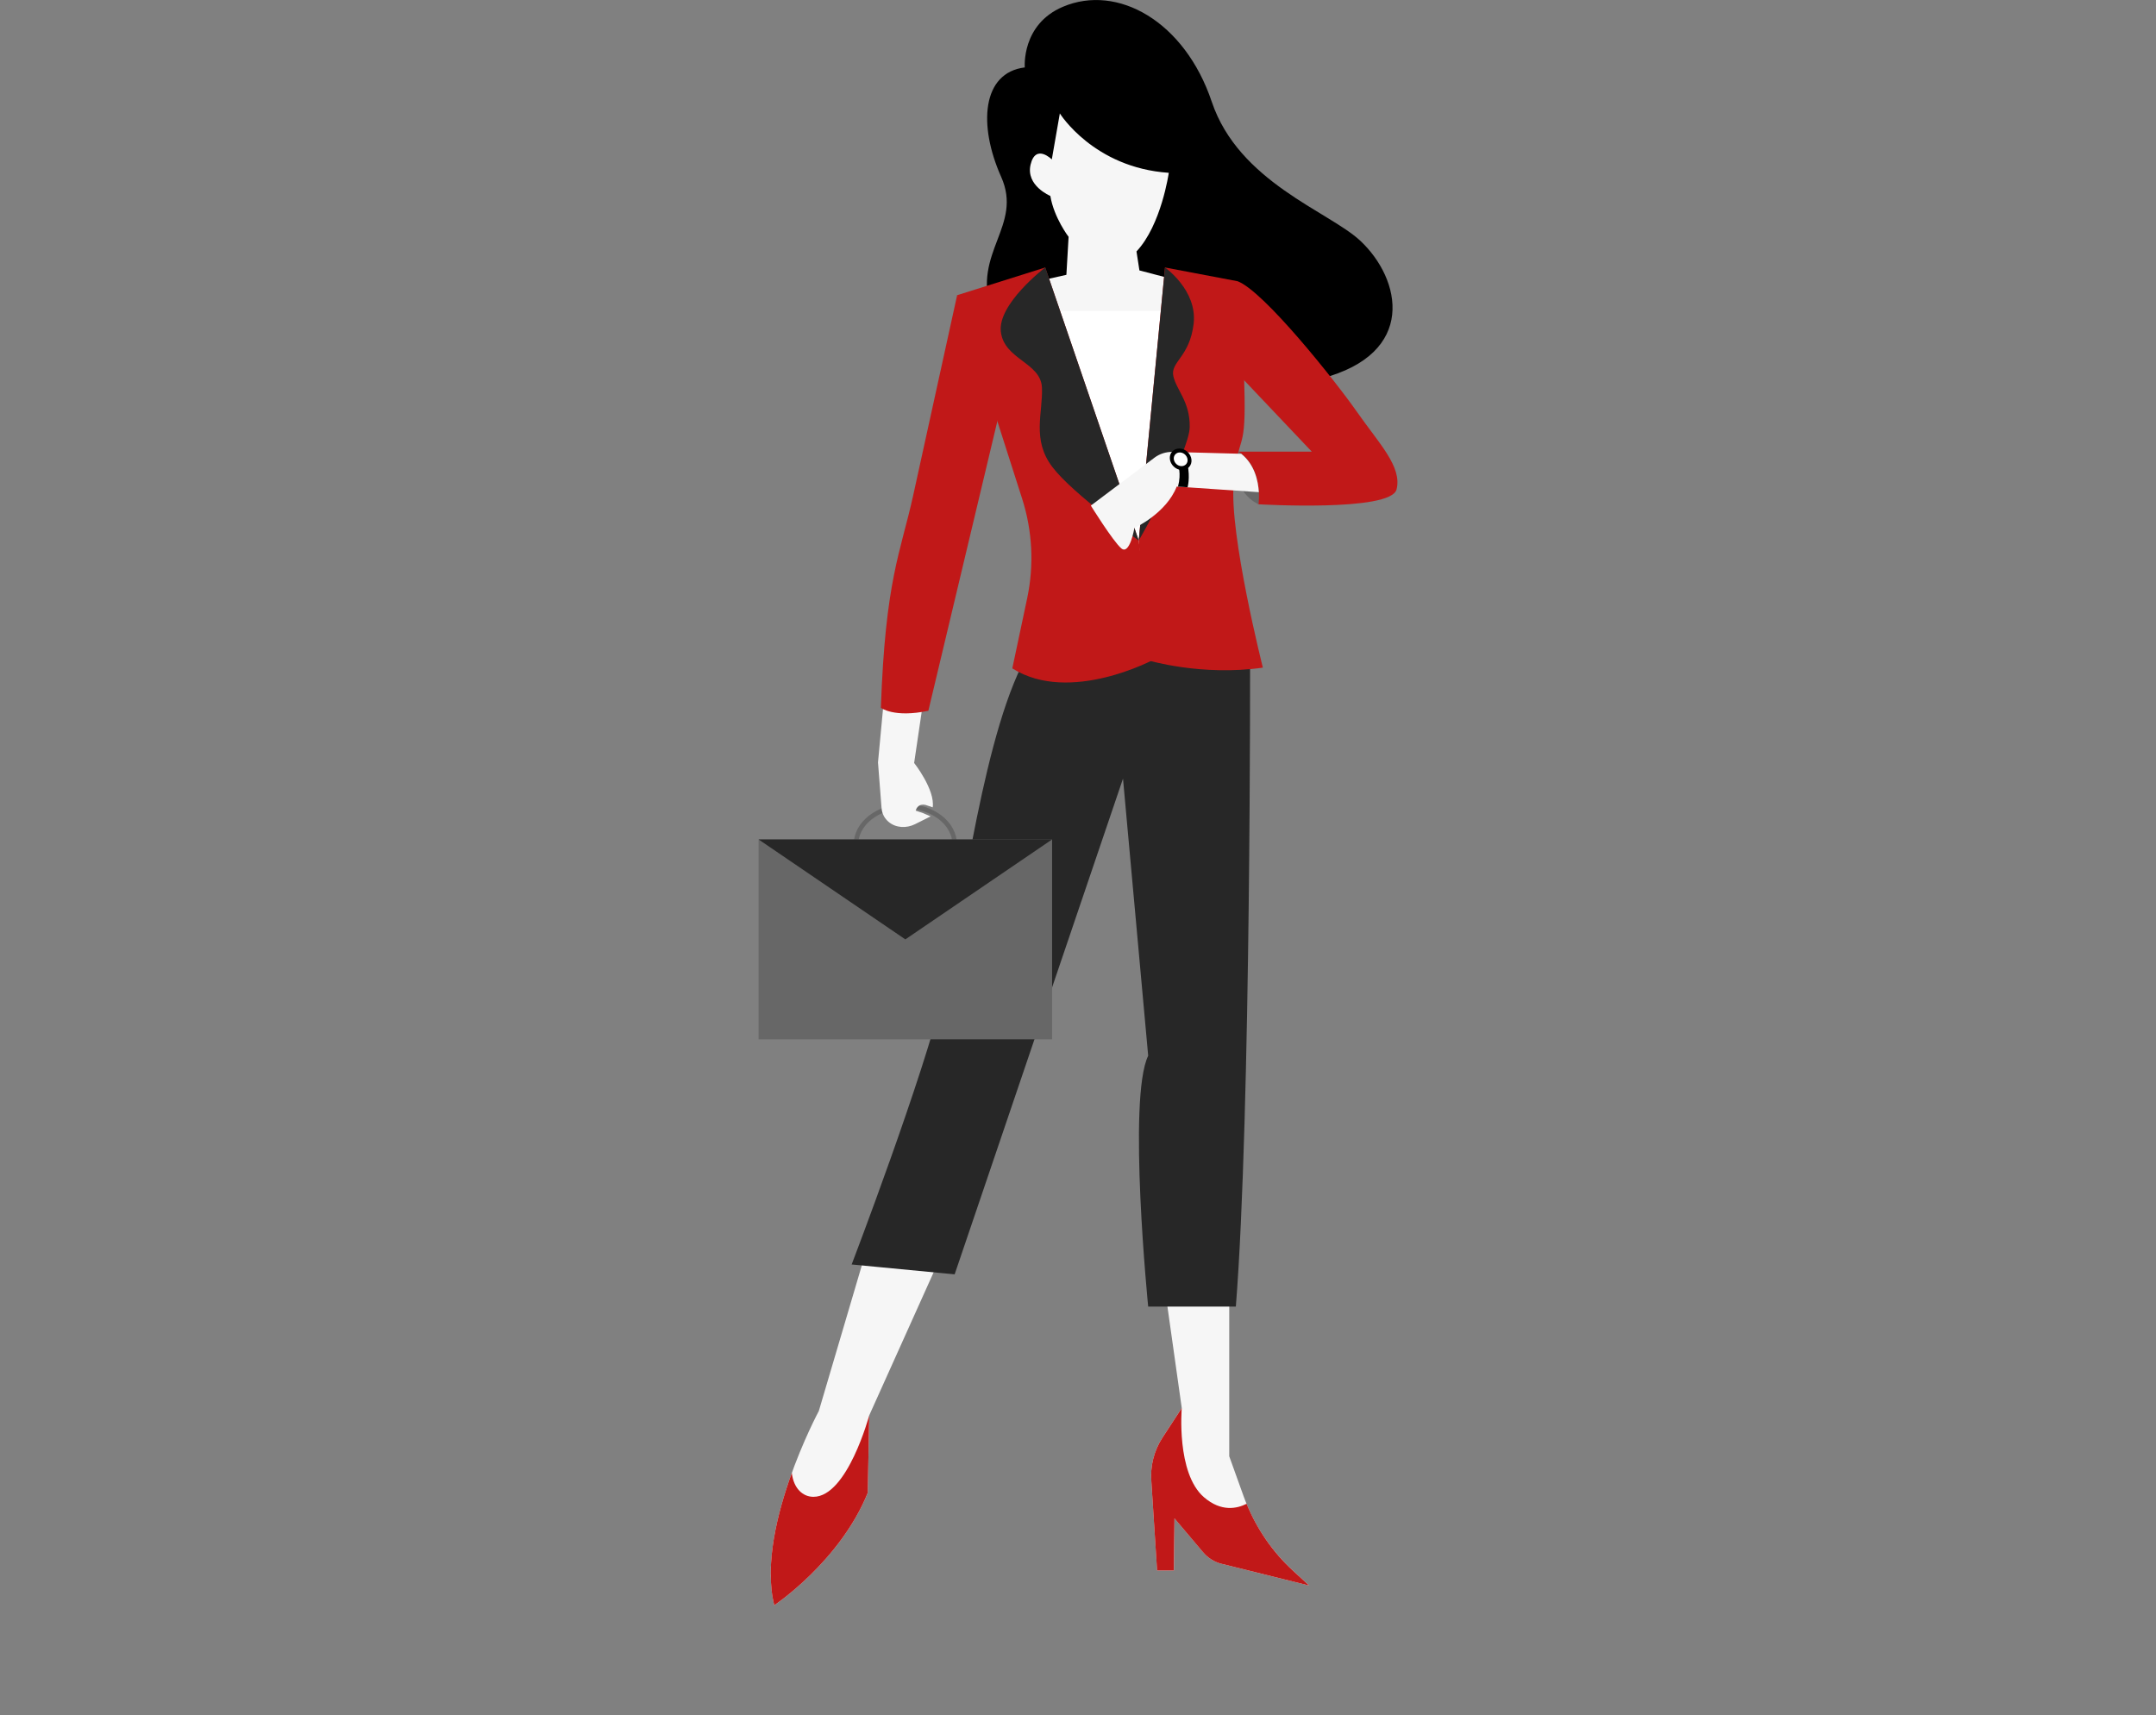 <?xml version="1.0" encoding="utf-8"?>
<!-- Generator: Adobe Illustrator 23.0.0, SVG Export Plug-In . SVG Version: 6.00 Build 0)  -->
<svg version="1.1" id="OBJECTS" xmlns="http://www.w3.org/2000/svg" xmlns:xlink="http://www.w3.org/1999/xlink" x="0px" y="0px"
	 viewBox="0 0 470 374" style="enable-background:new 0 0 470 374;" xml:space="preserve">
<rect x="0" y="0" width="470" height="374" fill="#808080" stroke="none"/>
<style type="text/css">
	.st0{fill:none;stroke:#676767;stroke-miterlimit:10;}
	.st1{fill:#F6F6F6;}
	.st2{fill:#676767;}
	.st3{fill:#C11818;}
	.st4{fill:#272727;}
	.st5{fill:#FFFFFF;}
</style>
<g>
	<g>
		<path class="st0" d="M208.12,184.14c0,4.62-4.82,8.36-10.76,8.36c-5.94,0-10.76-3.74-10.76-8.36c0-4.62,4.82-8.36,10.76-8.36
			C203.3,175.78,208.12,179.52,208.12,184.14z"/>
		<path class="st1" d="M203.33,176.03c0.54-3.86-4.05-9.68-4.05-9.68l2.08-14.09h-8.65l-1.31,13.98l0.77,9.88
			c0.11,1.37,0.68,2.34,1.55,3.08c1.58,1.34,3.88,1.43,5.73,0.51l3.42-1.71l-1.62-0.7l-1.64-0.55c0.36-1.24,1.41-1.59,2.6-1.1
			L203.33,176.03z"/>
		<path d="M223.4,14.7c0,0-0.78-9.35,8.28-13.21c11.94-5.09,26.59,3.18,32.48,20.7c5.89,17.51,25.52,23.93,32.32,30.25
			c9.08,8.44,12.42,24.68-8.44,30.09c-13,3.37-11.46-3.98-25.95-2.07c-14.49,1.91-41.87,0-46.01-12.74
			c-4.14-12.74,6.95-18.44,2.17-29.16C213.21,27.28,214.06,15.85,223.4,14.7z"/>
		<g>
			<path class="st2" d="M274.34,109.95c0,0-6.63-2.77-4.36-11.47l8.25,2.53L274.34,109.95z"/>
			<path class="st3" d="M269.79,61.32c5.67,2.1,21.27,21.68,26.05,28.52c4.78,6.85,9.87,11.94,8.6,16.88
				c-1.27,4.94-30.09,3.23-30.09,3.23s1.16-7.77-4.36-11.47h15.98l-18.15-19.15L269.79,61.32z"/>
		</g>
		<path class="st3" d="M208.65,64.37c0,0-6.9,31.53-9.61,43.79c-2.71,12.26-6.05,18.31-7.01,46.17c0,0,2.87,2.23,10.35,0.64
			l17.04-71.54L208.65,64.37z"/>
		<path class="st1" d="M267.97,279.95v37.57l3.14,8.73c2.23,6.19,5.92,11.75,10.76,16.21l3.53,3.25l-19.24-4.78
			c-1.52-0.42-2.87-1.28-3.88-2.48l-6.24-7.39l-0.13,11.36h-3.66L251,323.14c-0.3-3.43,0.57-6.87,2.45-9.75l4.17-6.38l-3.82-27.07
			H267.97z"/>
		<path class="st1" d="M190.44,267.21l-11.94,40.44c0,0-13.85,25.79-9.71,42.35c0,0,14.33-9.55,20.38-24.52l0.32-16.88l18.63-41.4
			H190.44z"/>
		<path class="st4" d="M272.51,141.83c0,0,0.24,101.02-3.1,143.05H250.3c0,0-4.54-45.38,0-54.69l-5.49-60.42l-36.7,108.08
			l-22.45-2.15c0,0,15.84-41.45,20.06-59.6c4.22-18.15,8.76-57.79,18.79-74.27H272.51z"/>
		<path class="st1" d="M231.04,24.73c0,0,7.35,11.84,23.75,12.95c0,0-1.62,11.41-7.04,17.14l0.64,4.14l9.71,2.55l-2.23,10.83h-29.61
			l-1.59-10.67l7.8-1.75l0.48-8.28c0,0-3.18-4.14-3.98-8.92c0,0-5.41-2.23-4.3-6.85c1.11-4.62,4.62-1.11,4.62-1.11L231.04,24.73z"/>
		<polygon class="st5" points="227.85,67.8 256.52,67.8 249.03,129.17 		"/>
		<g>
			<path class="st3" d="M253.96,58.32l-5.73,59.55l2.07,26.11c0,0,11.62,3.5,25,1.59c0,0-7.32-28.98-6.37-40.12
				c0.96-11.14,2.55-6.37,2.39-18.63c-0.16-12.26-1.53-25.5-1.53-25.5L253.96,58.32z"/>
		</g>
		<path class="st4" d="M255.79,82.03c-0.72-3.1,3.58-4.18,4.42-11.46c0.84-7.28-6.24-12.24-6.24-12.24l-5.73,59.55
			c0,0,11.01-19.23,11.11-24.74C259.45,87.62,256.5,85.13,255.79,82.03z"/>
		<path class="st3" d="M227.85,58.32l20.38,59.55l3.45,25.85c0,0-18.42,9.97-31,2.01l3.24-15.28c1.53-7.2,1.15-14.68-1.09-21.69
			l-14.19-44.39L227.85,58.32z"/>
		<path class="st4" d="M218.18,72.33c0.72,6.09,8.72,6.69,8.96,12.18c0.24,5.49-2.27,11.34,2.27,17.31
			c4.54,5.97,18.83,16.04,18.83,16.04l-20.38-59.55C227.85,58.32,217.46,66.24,218.18,72.33z"/>
		<path class="st1" d="M270.58,98.94l-14.99-0.4c-1.42-0.04-2.8,0.41-3.93,1.26l-13.86,10.44c0,0,4.75,7.66,6.61,9.3
			c1.86,1.64,2.88-4.41,2.88-4.41s6.93-3.15,9.23-9.04l17.9,1.22C274.28,104.87,273.52,101.29,270.58,98.94z"/>
		<path class="st3" d="M252.24,342.42h3.66l0.13-11.36l6.24,7.39c1.01,1.2,2.37,2.07,3.88,2.48l19.24,4.78l-3.53-3.25
			c-4.41-4.06-7.85-9.04-10.11-14.58c-2.08,1.06-5.52,1.82-9.28-1.42c-6.09-5.25-4.85-19.44-4.85-19.44l-4.17,6.38
			c-1.89,2.88-2.75,6.32-2.45,9.75L252.24,342.42z"/>
		<path class="st3" d="M177.33,326.36c-2.28,0-4.31-1.76-4.72-5.21c-3.17,8.74-6.02,20.09-3.82,28.85c0,0,14.33-9.55,20.38-24.52
			l0.32-16.88C189.48,308.6,184.74,326.36,177.33,326.36z"/>
		<path d="M256.8,101.42c0,0,0.78,1.7,0,4.68l2.09,0.14c0,0,0.59-1.99,0-4.95L256.8,101.42z"/>
		<g>
			<path d="M258.88,98.53c1.01,0.94,1.16,2.43,0.33,3.31c-0.83,0.89-2.32,0.85-3.33-0.1c-1.01-0.94-1.16-2.43-0.33-3.31
				C256.38,97.55,257.88,97.59,258.88,98.53z"/>
			<path class="st5" d="M258.34,99.12c0.64,0.6,0.74,1.55,0.21,2.11s-1.48,0.54-2.12-0.06c-0.64-0.6-0.74-1.55-0.21-2.11
				C256.75,98.49,257.7,98.52,258.34,99.12z"/>
		</g>
		<g>
			<rect x="165.37" y="183.03" class="st2" width="63.98" height="43.58"/>
			<polygon class="st4" points="165.37,183.03 197.36,204.82 229.35,183.03 			"/>
		</g>
	</g>
</g>
</svg>
